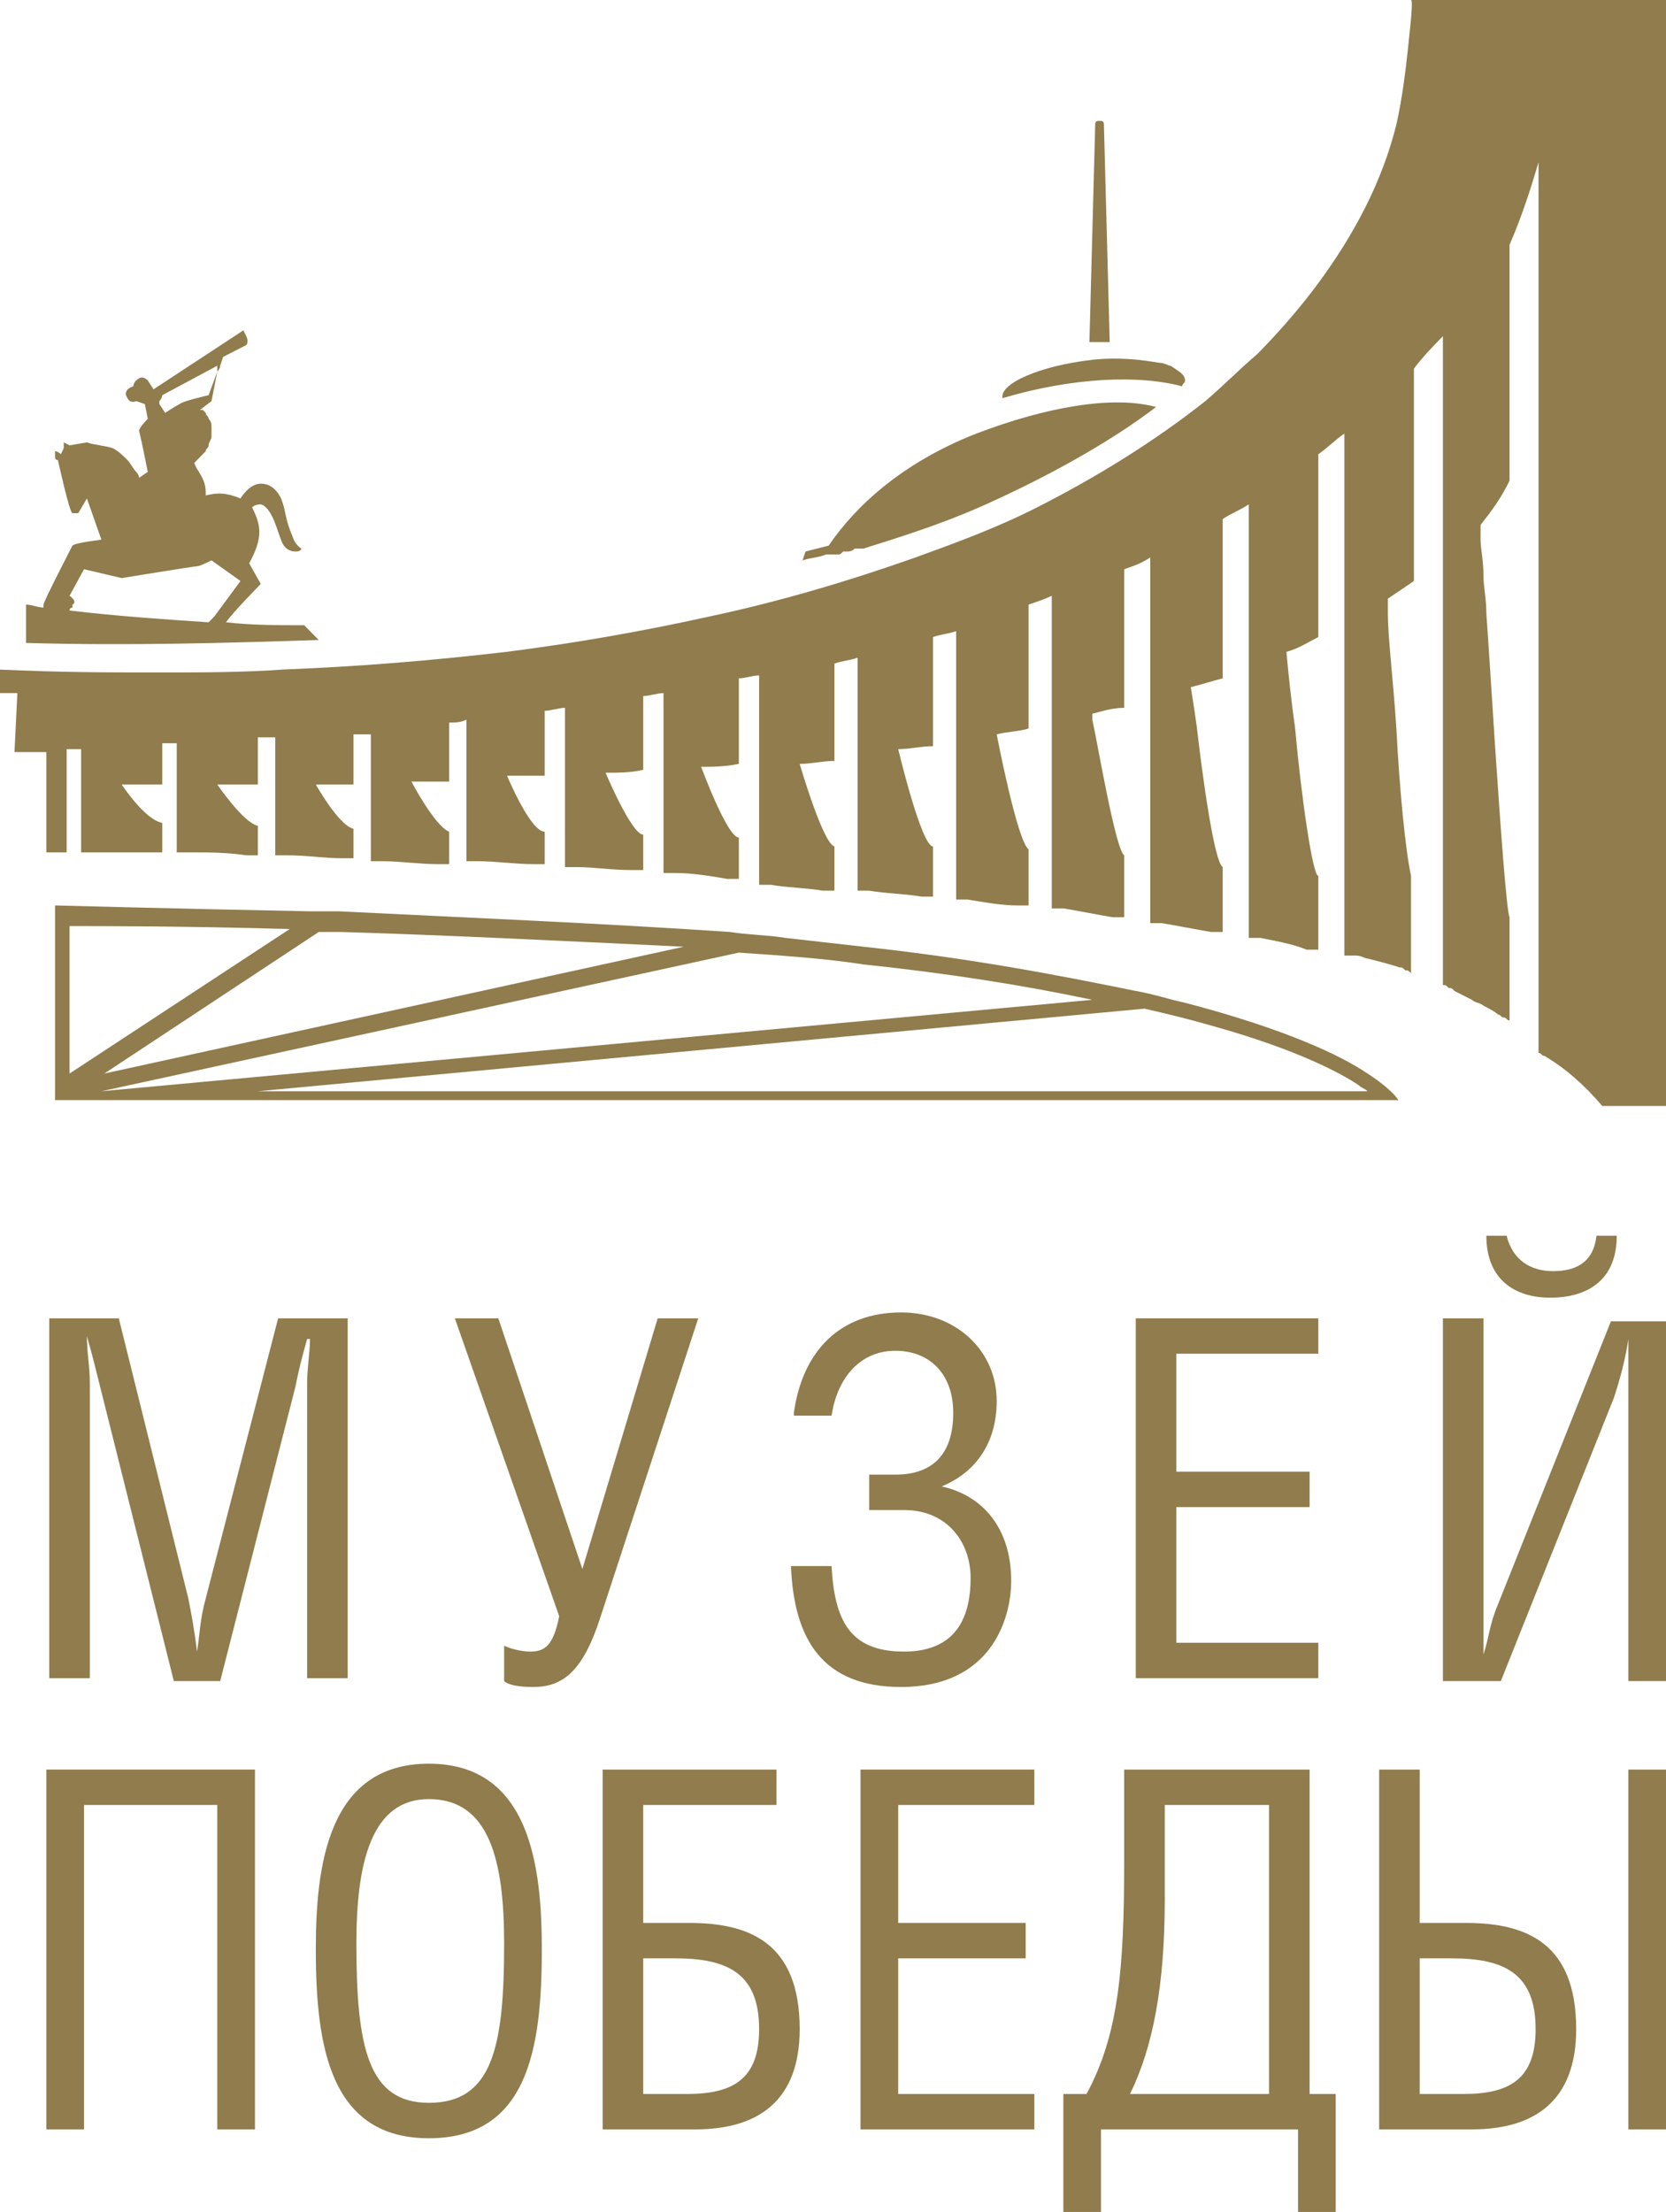 <svg width="58" height="77" viewBox="0 0 58 77" fill="none" xmlns="http://www.w3.org/2000/svg">
<g clip-path="url(#clip0_37_1820)">
<path d="M4.136 45.892L6.557 55.645C6.657 56.159 6.758 56.672 6.859 57.493C6.96 56.877 6.96 56.364 7.162 55.645L9.683 45.892H12.104V58.417H10.692V48.151C10.692 47.637 10.793 47.021 10.793 46.611H10.692C10.49 47.329 10.389 47.74 10.289 48.253L7.666 58.52H6.052L3.43 48.048C3.329 47.637 3.228 47.227 3.026 46.508C3.026 47.124 3.127 47.535 3.127 48.151V58.417H1.715V45.892H4.136Z" fill="#907C4C"/>
<path d="M17.349 45.892L20.275 54.619L22.897 45.892H24.309L20.88 56.364C20.275 58.212 19.569 58.725 18.56 58.725C17.955 58.725 17.652 58.623 17.551 58.52V57.288C17.753 57.391 18.157 57.493 18.459 57.493C18.963 57.493 19.266 57.288 19.468 56.261L15.836 45.892H17.349Z" fill="#907C4C"/>
<path d="M27.638 49.177C27.941 47.021 29.252 45.687 31.37 45.687C33.287 45.687 34.699 47.021 34.699 48.767C34.699 50.409 33.791 51.333 32.783 51.744C34.195 52.052 35.203 53.181 35.203 55.029C35.203 56.364 34.497 58.725 31.37 58.725C28.647 58.725 27.638 57.083 27.537 54.516H28.95C29.05 56.364 29.555 57.493 31.471 57.493C33.388 57.493 33.791 56.159 33.791 54.927C33.791 53.695 32.984 52.565 31.471 52.565H30.261V51.333H31.169C32.48 51.333 33.186 50.615 33.186 49.177C33.186 47.843 32.379 47.021 31.169 47.021C29.958 47.021 29.151 47.945 28.95 49.28H27.638V49.177Z" fill="#907C4C"/>
<path d="M45.896 45.892V47.124H40.953V51.231H45.593V52.463H40.953V57.185H45.896V58.417H39.541V45.892H45.896Z" fill="#907C4C"/>
<path d="M51.645 45.892V56.159C51.645 56.569 51.645 57.083 51.645 57.596C51.847 56.98 51.847 56.569 52.15 55.851L56.083 45.995H58.101V58.52H56.689V48.561C56.689 47.945 56.689 47.227 56.689 46.611C56.588 47.329 56.386 48.048 56.184 48.664L52.25 58.52H50.233V45.892H51.645ZM52.452 43.017C52.654 43.839 53.259 44.249 54.066 44.249C54.873 44.249 55.478 43.941 55.579 43.017H56.285C56.285 44.557 55.276 45.173 53.965 45.173C52.755 45.173 51.746 44.557 51.746 43.017H52.452Z" fill="#907C4C"/>
<path d="M8.876 61.6V74.125H7.565V62.832H2.925V74.125H1.614V61.6H8.876Z" fill="#907C4C"/>
<path d="M10.995 67.863C10.995 64.988 11.398 61.395 14.929 61.395C18.459 61.395 18.863 64.988 18.863 67.863C18.863 71.353 18.358 74.433 14.929 74.433C11.499 74.433 10.995 71.251 10.995 67.863ZM14.929 62.627C12.911 62.627 12.407 64.885 12.407 67.657C12.407 71.251 12.81 73.201 14.929 73.201C17.148 73.201 17.551 71.251 17.551 67.657C17.551 64.783 17.047 62.627 14.929 62.627Z" fill="#907C4C"/>
<path d="M27.033 61.6V62.832H22.393V66.939H24.007C26.125 66.939 27.84 67.657 27.84 70.635C27.84 73.099 26.428 74.125 24.209 74.125H20.981V61.6H27.033ZM22.393 72.893H23.906C25.52 72.893 26.428 72.38 26.428 70.635C26.428 68.684 25.318 68.171 23.503 68.171H22.393V72.893Z" fill="#907C4C"/>
<path d="M36.01 61.6V62.832H31.27V66.939H35.708V68.171H31.27V72.893H36.01V74.125H29.958V61.6H36.01Z" fill="#907C4C"/>
<path d="M45.593 61.6V72.893H46.501V77H45.19V74.125H38.33V77H37.019V72.893H37.826C38.936 70.84 39.137 68.581 39.137 64.783V61.6H45.593ZM40.55 62.832V66.117C40.55 69.095 40.146 71.251 39.339 72.893H44.181V62.832H40.55Z" fill="#907C4C"/>
<path d="M49.426 66.939H51.04C53.158 66.939 54.873 67.657 54.873 70.635C54.873 73.099 53.461 74.125 51.242 74.125H48.014V61.6H49.426V66.939ZM49.426 72.893H50.939C52.553 72.893 53.461 72.38 53.461 70.635C53.461 68.684 52.351 68.171 50.536 68.171H49.426V72.893ZM58 74.125H56.689V61.6H58V74.125Z" fill="#907C4C"/>
<path d="M11.096 22.279L10.591 21.765C9.683 21.765 8.776 21.765 7.868 21.663C8.07 21.355 9.078 20.328 9.078 20.328L8.675 19.609C9.179 18.685 9.078 18.275 8.776 17.659C8.776 17.659 8.876 17.556 9.078 17.556C9.482 17.659 9.683 18.583 9.784 18.788C9.885 19.096 10.087 19.199 10.289 19.199C10.49 19.199 10.49 19.096 10.49 19.096C10.49 19.096 10.289 18.993 10.188 18.685C9.885 17.967 9.986 17.864 9.784 17.351C9.683 17.145 9.482 16.837 9.078 16.837C8.675 16.837 8.372 17.351 8.372 17.351C7.868 17.145 7.565 17.145 7.162 17.248V17.145C7.162 16.837 7.061 16.632 6.859 16.324L6.758 16.119C6.758 16.119 6.758 16.119 6.859 16.016L6.96 15.913L7.061 15.811L7.162 15.708C7.162 15.605 7.263 15.605 7.263 15.503C7.263 15.4 7.363 15.297 7.363 15.195C7.363 15.092 7.363 14.989 7.363 14.887C7.363 14.784 7.363 14.681 7.263 14.579C7.263 14.476 7.162 14.476 7.162 14.373L7.061 14.271H6.96L7.363 13.963L7.565 12.936C7.565 12.936 7.666 12.833 7.666 12.731L7.767 12.423L8.574 12.012C8.574 12.012 8.675 11.909 8.574 11.704C8.473 11.499 8.473 11.499 8.473 11.499L5.346 13.552L5.144 13.244C5.144 13.244 5.043 13.141 4.943 13.141C4.842 13.141 4.741 13.244 4.741 13.244C4.64 13.347 4.64 13.449 4.64 13.449C4.64 13.449 4.236 13.552 4.438 13.86C4.539 14.065 4.741 13.963 4.741 13.963L5.043 14.065L5.144 14.579C5.144 14.579 4.842 14.887 4.842 14.989C4.943 15.4 5.144 16.427 5.144 16.427L4.842 16.632C4.842 16.632 4.842 16.529 4.741 16.427C4.64 16.324 4.539 16.119 4.438 16.016C4.337 15.913 4.136 15.708 3.934 15.605C3.631 15.503 3.329 15.503 3.026 15.4L2.421 15.503L2.219 15.4V15.503C2.219 15.605 2.219 15.605 2.219 15.605L2.118 15.811C2.118 15.811 2.017 15.708 1.916 15.708C1.916 15.708 1.916 15.811 1.916 15.913C1.916 16.016 2.017 16.016 2.017 16.016C2.017 16.016 2.421 17.864 2.522 17.864H2.723L3.026 17.351L3.53 18.788C3.53 18.788 2.623 18.891 2.522 18.993C2.522 18.993 1.513 20.944 1.513 21.047C1.513 21.047 1.513 21.047 1.513 21.149C1.311 21.149 1.11 21.047 0.908 21.047V22.381C4.539 22.484 7.868 22.381 11.096 22.279ZM5.649 13.757L7.565 12.731V12.833V12.936L7.263 13.757C7.263 13.757 6.355 13.963 6.254 14.065C6.052 14.168 5.75 14.373 5.75 14.373L5.548 14.065V13.963C5.649 13.86 5.649 13.757 5.649 13.757ZM2.421 20.739L2.925 19.815L4.236 20.123C4.236 20.123 6.758 19.712 6.859 19.712C6.96 19.712 7.363 19.507 7.363 19.507L8.372 20.225L7.464 21.457C7.464 21.457 7.363 21.56 7.263 21.663C5.75 21.56 4.136 21.457 2.421 21.252C2.421 21.149 2.522 21.149 2.522 21.149V21.047C2.723 20.944 2.421 20.739 2.421 20.739Z" fill="#907C4C"/>
<path d="M40.247 14.168C38.734 13.757 36.414 14.168 33.993 15.092C31.37 16.119 29.756 17.659 28.849 18.993L28.042 19.199L27.941 19.507C28.244 19.404 28.546 19.404 28.748 19.301C28.748 19.301 28.748 19.301 28.849 19.301C28.95 19.301 28.95 19.301 29.05 19.301H29.151C29.252 19.301 29.252 19.301 29.353 19.199H29.454C29.555 19.199 29.656 19.199 29.756 19.096H29.857C29.958 19.096 29.958 19.096 30.059 19.096C31.37 18.685 32.682 18.275 34.094 17.659C36.414 16.632 38.633 15.4 40.247 14.168Z" fill="#907C4C"/>
<path d="M34.901 13.86C37.322 13.141 39.642 13.039 41.155 13.449C41.155 13.347 41.256 13.347 41.256 13.244C41.256 13.039 41.054 12.936 40.751 12.731C40.651 12.731 40.55 12.628 40.348 12.628C39.743 12.525 38.936 12.423 38.028 12.525C36.212 12.731 34.8 13.347 34.901 13.86Z" fill="#907C4C"/>
<path d="M38.633 11.909L38.431 4.312C38.431 4.312 38.431 4.209 38.33 4.209H38.23C38.23 4.209 38.129 4.209 38.129 4.312L37.927 11.909C38.23 11.909 38.431 11.909 38.633 11.909Z" fill="#907C4C"/>
<path d="M49.123 0C49.224 0 49.023 1.54 49.023 1.643C48.922 2.567 48.821 3.388 48.619 4.312C48.115 6.365 47.106 8.213 45.896 9.856C45.29 10.677 44.584 11.499 43.777 12.32C43.172 12.833 42.567 13.449 41.962 13.963C40.146 15.4 38.129 16.632 36.111 17.659C34.699 18.377 33.287 18.891 31.875 19.404C29.555 20.225 27.134 20.944 24.713 21.457C22.393 21.971 20.073 22.381 17.652 22.689C15.03 22.997 12.508 23.203 9.885 23.305C8.473 23.408 7.061 23.408 5.649 23.408C3.53 23.408 2.219 23.408 -0.101 23.305V24.127C0.403 24.127 0.101 24.127 0.605 24.127L0.504 26.18H1.614V29.671C2.017 29.671 2.118 29.671 2.118 29.671C2.219 29.671 2.219 29.671 2.32 29.671V26.077C2.522 26.077 2.623 26.077 2.824 26.077V29.671C2.925 29.671 2.925 29.671 3.026 29.671C3.127 29.671 3.127 29.671 3.228 29.671C3.934 29.671 4.539 29.671 5.245 29.671C5.346 29.671 5.346 29.671 5.447 29.671C5.548 29.671 5.548 29.671 5.649 29.671V28.644C5.043 28.541 4.237 27.309 4.237 27.309C4.741 27.309 5.144 27.309 5.649 27.309V25.872C5.85 25.872 6.052 25.872 6.153 25.872V29.671C6.254 29.671 6.254 29.671 6.355 29.671C6.456 29.671 6.456 29.671 6.556 29.671C7.263 29.671 7.868 29.671 8.574 29.773C8.675 29.773 8.675 29.773 8.776 29.773C8.877 29.773 8.877 29.773 8.977 29.773V28.747C8.473 28.644 7.565 27.309 7.565 27.309C8.07 27.309 8.473 27.309 8.977 27.309V25.667C9.179 25.667 9.381 25.667 9.583 25.667V29.773C9.683 29.773 9.683 29.773 9.784 29.773C9.885 29.773 9.885 29.773 9.986 29.773C10.692 29.773 11.297 29.876 11.903 29.876C12.004 29.876 12.004 29.876 12.104 29.876C12.205 29.876 12.205 29.876 12.306 29.876V28.849C11.802 28.747 10.995 27.309 10.995 27.309C11.398 27.309 11.903 27.309 12.306 27.309V25.564C12.508 25.564 12.71 25.564 12.911 25.564V29.979C13.012 29.979 13.012 29.979 13.113 29.979C13.214 29.979 13.214 29.979 13.315 29.979C13.92 29.979 14.626 30.081 15.231 30.081C15.332 30.081 15.332 30.081 15.433 30.081C15.534 30.081 15.534 30.081 15.635 30.081V28.952C15.13 28.747 14.323 27.207 14.323 27.207C14.727 27.207 15.231 27.207 15.635 27.207V25.153C15.836 25.153 16.038 25.153 16.24 25.051V29.979C16.341 29.979 16.341 29.979 16.442 29.979C16.543 29.979 16.543 29.979 16.643 29.979C17.249 29.979 17.955 30.081 18.56 30.081C18.661 30.081 18.661 30.081 18.762 30.081C18.863 30.081 18.863 30.081 18.963 30.081V28.952C18.459 28.952 17.652 27.001 17.652 27.001C18.056 27.001 18.56 27.001 18.963 27.001V24.743C19.165 24.743 19.468 24.64 19.669 24.64V30.184C19.77 30.184 19.77 30.184 19.871 30.184C19.972 30.184 19.972 30.184 20.073 30.184C20.678 30.184 21.284 30.287 21.989 30.287C22.09 30.287 22.09 30.287 22.191 30.287C22.292 30.287 22.292 30.287 22.393 30.287V29.055C21.989 29.055 21.082 26.899 21.082 26.899C21.485 26.899 21.989 26.899 22.393 26.796V24.229C22.595 24.229 22.897 24.127 23.099 24.127V30.389C23.2 30.389 23.2 30.389 23.301 30.389C23.402 30.389 23.402 30.389 23.503 30.389C24.108 30.389 24.713 30.492 25.318 30.595C25.419 30.595 25.419 30.595 25.52 30.595C25.621 30.595 25.621 30.595 25.722 30.595V29.157C25.318 29.157 24.41 26.693 24.41 26.693C24.814 26.693 25.217 26.693 25.722 26.591V23.613C25.924 23.613 26.226 23.511 26.428 23.511V30.8C26.529 30.8 26.529 30.8 26.63 30.8C26.73 30.8 26.73 30.8 26.831 30.8C27.436 30.903 28.042 30.903 28.647 31.005C28.748 31.005 28.748 31.005 28.849 31.005C28.95 31.005 28.95 31.005 29.05 31.005V29.465C28.647 29.363 27.84 26.591 27.84 26.591C28.244 26.591 28.647 26.488 29.05 26.488V23.1C29.353 22.997 29.555 22.997 29.857 22.895V31.005C29.958 31.005 29.958 31.005 30.059 31.005C30.16 31.005 30.16 31.005 30.261 31.005C30.866 31.108 31.471 31.108 32.077 31.211C32.177 31.211 32.177 31.211 32.278 31.211C32.379 31.211 32.379 31.211 32.48 31.211V29.465C32.077 29.465 31.27 26.077 31.27 26.077C31.673 26.077 32.077 25.975 32.48 25.975V22.176C32.783 22.073 32.984 22.073 33.287 21.971V31.313C33.388 31.313 33.388 31.313 33.489 31.313C33.59 31.313 33.59 31.313 33.69 31.313C34.296 31.416 34.901 31.519 35.405 31.519C35.506 31.519 35.506 31.519 35.607 31.519C35.708 31.519 35.708 31.519 35.809 31.519V29.568C35.405 29.26 34.699 25.564 34.699 25.564C35.103 25.461 35.506 25.461 35.809 25.359V21.047C36.111 20.944 36.414 20.841 36.616 20.739V31.621C36.717 31.621 36.717 31.621 36.817 31.621C36.918 31.621 36.918 31.621 37.019 31.621C37.624 31.724 38.129 31.827 38.734 31.929C38.835 31.929 38.835 31.929 38.936 31.929C39.036 31.929 39.036 31.929 39.137 31.929V29.773C38.835 29.568 38.23 25.975 38.028 25.051C38.028 24.845 38.028 24.845 38.028 24.845C38.431 24.743 38.734 24.64 39.137 24.64V19.815C39.44 19.712 39.743 19.609 40.045 19.404V32.135C40.146 32.135 40.146 32.135 40.247 32.135C40.348 32.135 40.348 32.135 40.449 32.135C41.054 32.237 41.558 32.34 42.163 32.443C42.264 32.443 42.264 32.443 42.365 32.443C42.466 32.443 42.466 32.443 42.567 32.443V30.184C42.264 29.979 41.861 27.001 41.659 25.256C41.558 24.537 41.457 23.921 41.457 23.921C41.861 23.819 42.163 23.716 42.567 23.613V18.069C42.87 17.864 43.172 17.761 43.475 17.556V32.648C43.576 32.648 43.576 32.648 43.676 32.648C43.777 32.648 43.777 32.648 43.878 32.648C44.383 32.751 44.988 32.853 45.492 33.059C45.593 33.059 45.593 33.059 45.694 33.059C45.795 33.059 45.795 33.059 45.896 33.059V30.492C45.694 30.492 45.29 27.617 45.089 25.359C44.887 23.921 44.786 22.689 44.786 22.689C45.19 22.587 45.492 22.381 45.896 22.176V15.811C46.198 15.605 46.501 15.297 46.803 15.092V33.264C46.904 33.264 46.904 33.264 47.005 33.264C47.106 33.264 47.106 33.264 47.207 33.264C47.409 33.264 47.51 33.367 47.61 33.367C48.014 33.469 48.417 33.572 48.72 33.675C48.821 33.675 48.821 33.675 48.922 33.777C49.023 33.777 49.023 33.777 49.123 33.88V30.492C48.922 29.568 48.72 27.412 48.619 25.461C48.518 23.819 48.316 22.176 48.316 21.355C48.316 21.047 48.316 20.841 48.316 20.841C48.619 20.636 48.922 20.431 49.224 20.225V12.833C49.527 12.423 49.93 12.012 50.233 11.704V34.291C50.334 34.291 50.334 34.291 50.435 34.393C50.536 34.393 50.536 34.393 50.636 34.496C50.838 34.599 51.04 34.701 51.242 34.804C51.343 34.907 51.544 34.907 51.645 35.009C51.847 35.112 52.049 35.215 52.15 35.317C52.25 35.317 52.25 35.42 52.351 35.42C52.452 35.42 52.452 35.523 52.553 35.523V31.929C52.452 31.724 52.25 28.952 52.049 25.975C51.948 24.435 51.847 22.792 51.746 21.355C51.746 20.841 51.645 20.431 51.645 20.02C51.645 19.507 51.544 19.096 51.544 18.788C51.544 18.48 51.544 18.275 51.544 18.275C51.948 17.761 52.25 17.351 52.553 16.735V8.521C52.956 7.597 53.259 6.673 53.562 5.647V36.652C53.663 36.652 53.663 36.755 53.763 36.755C54.469 37.165 55.176 37.781 55.781 38.5H58.202V0H49.123Z" fill="#907C4C"/>
<path d="M47.61 37.371C46.703 36.755 44.786 35.831 41.256 34.907C40.751 34.804 40.146 34.599 39.541 34.496C37.019 33.983 33.892 33.367 30.059 32.956C29.151 32.853 28.243 32.751 27.336 32.648C26.73 32.545 26.024 32.545 25.419 32.443C20.88 32.135 15.937 31.929 11.802 31.724C11.499 31.724 11.197 31.724 10.793 31.724C5.649 31.621 1.916 31.519 1.916 31.519V37.473V37.576V37.884V38.089V38.192V38.295H3.631H48.619C48.821 38.397 48.417 37.884 47.61 37.371ZM30.059 33.572C32.984 33.88 35.607 34.291 38.028 34.804L3.53 37.987L25.722 33.161C27.235 33.264 28.748 33.367 30.059 33.572ZM11.903 32.443C15.332 32.545 19.569 32.751 23.805 32.956L3.631 37.371L11.096 32.443C11.398 32.443 11.6 32.443 11.903 32.443ZM2.421 32.237C3.53 32.237 6.456 32.237 10.087 32.34L2.421 37.371V32.237ZM8.977 37.987L39.843 35.112C40.751 35.317 41.558 35.523 42.264 35.728C45.19 36.549 46.703 37.371 47.308 37.781C47.409 37.884 47.51 37.884 47.61 37.987H8.977Z" fill="#907C4C"/>
</g>
<defs>
<clipPath id="clip0_37_1820">
<rect width="58" height="77" fill="white"/>
</clipPath>
</defs>
</svg>
